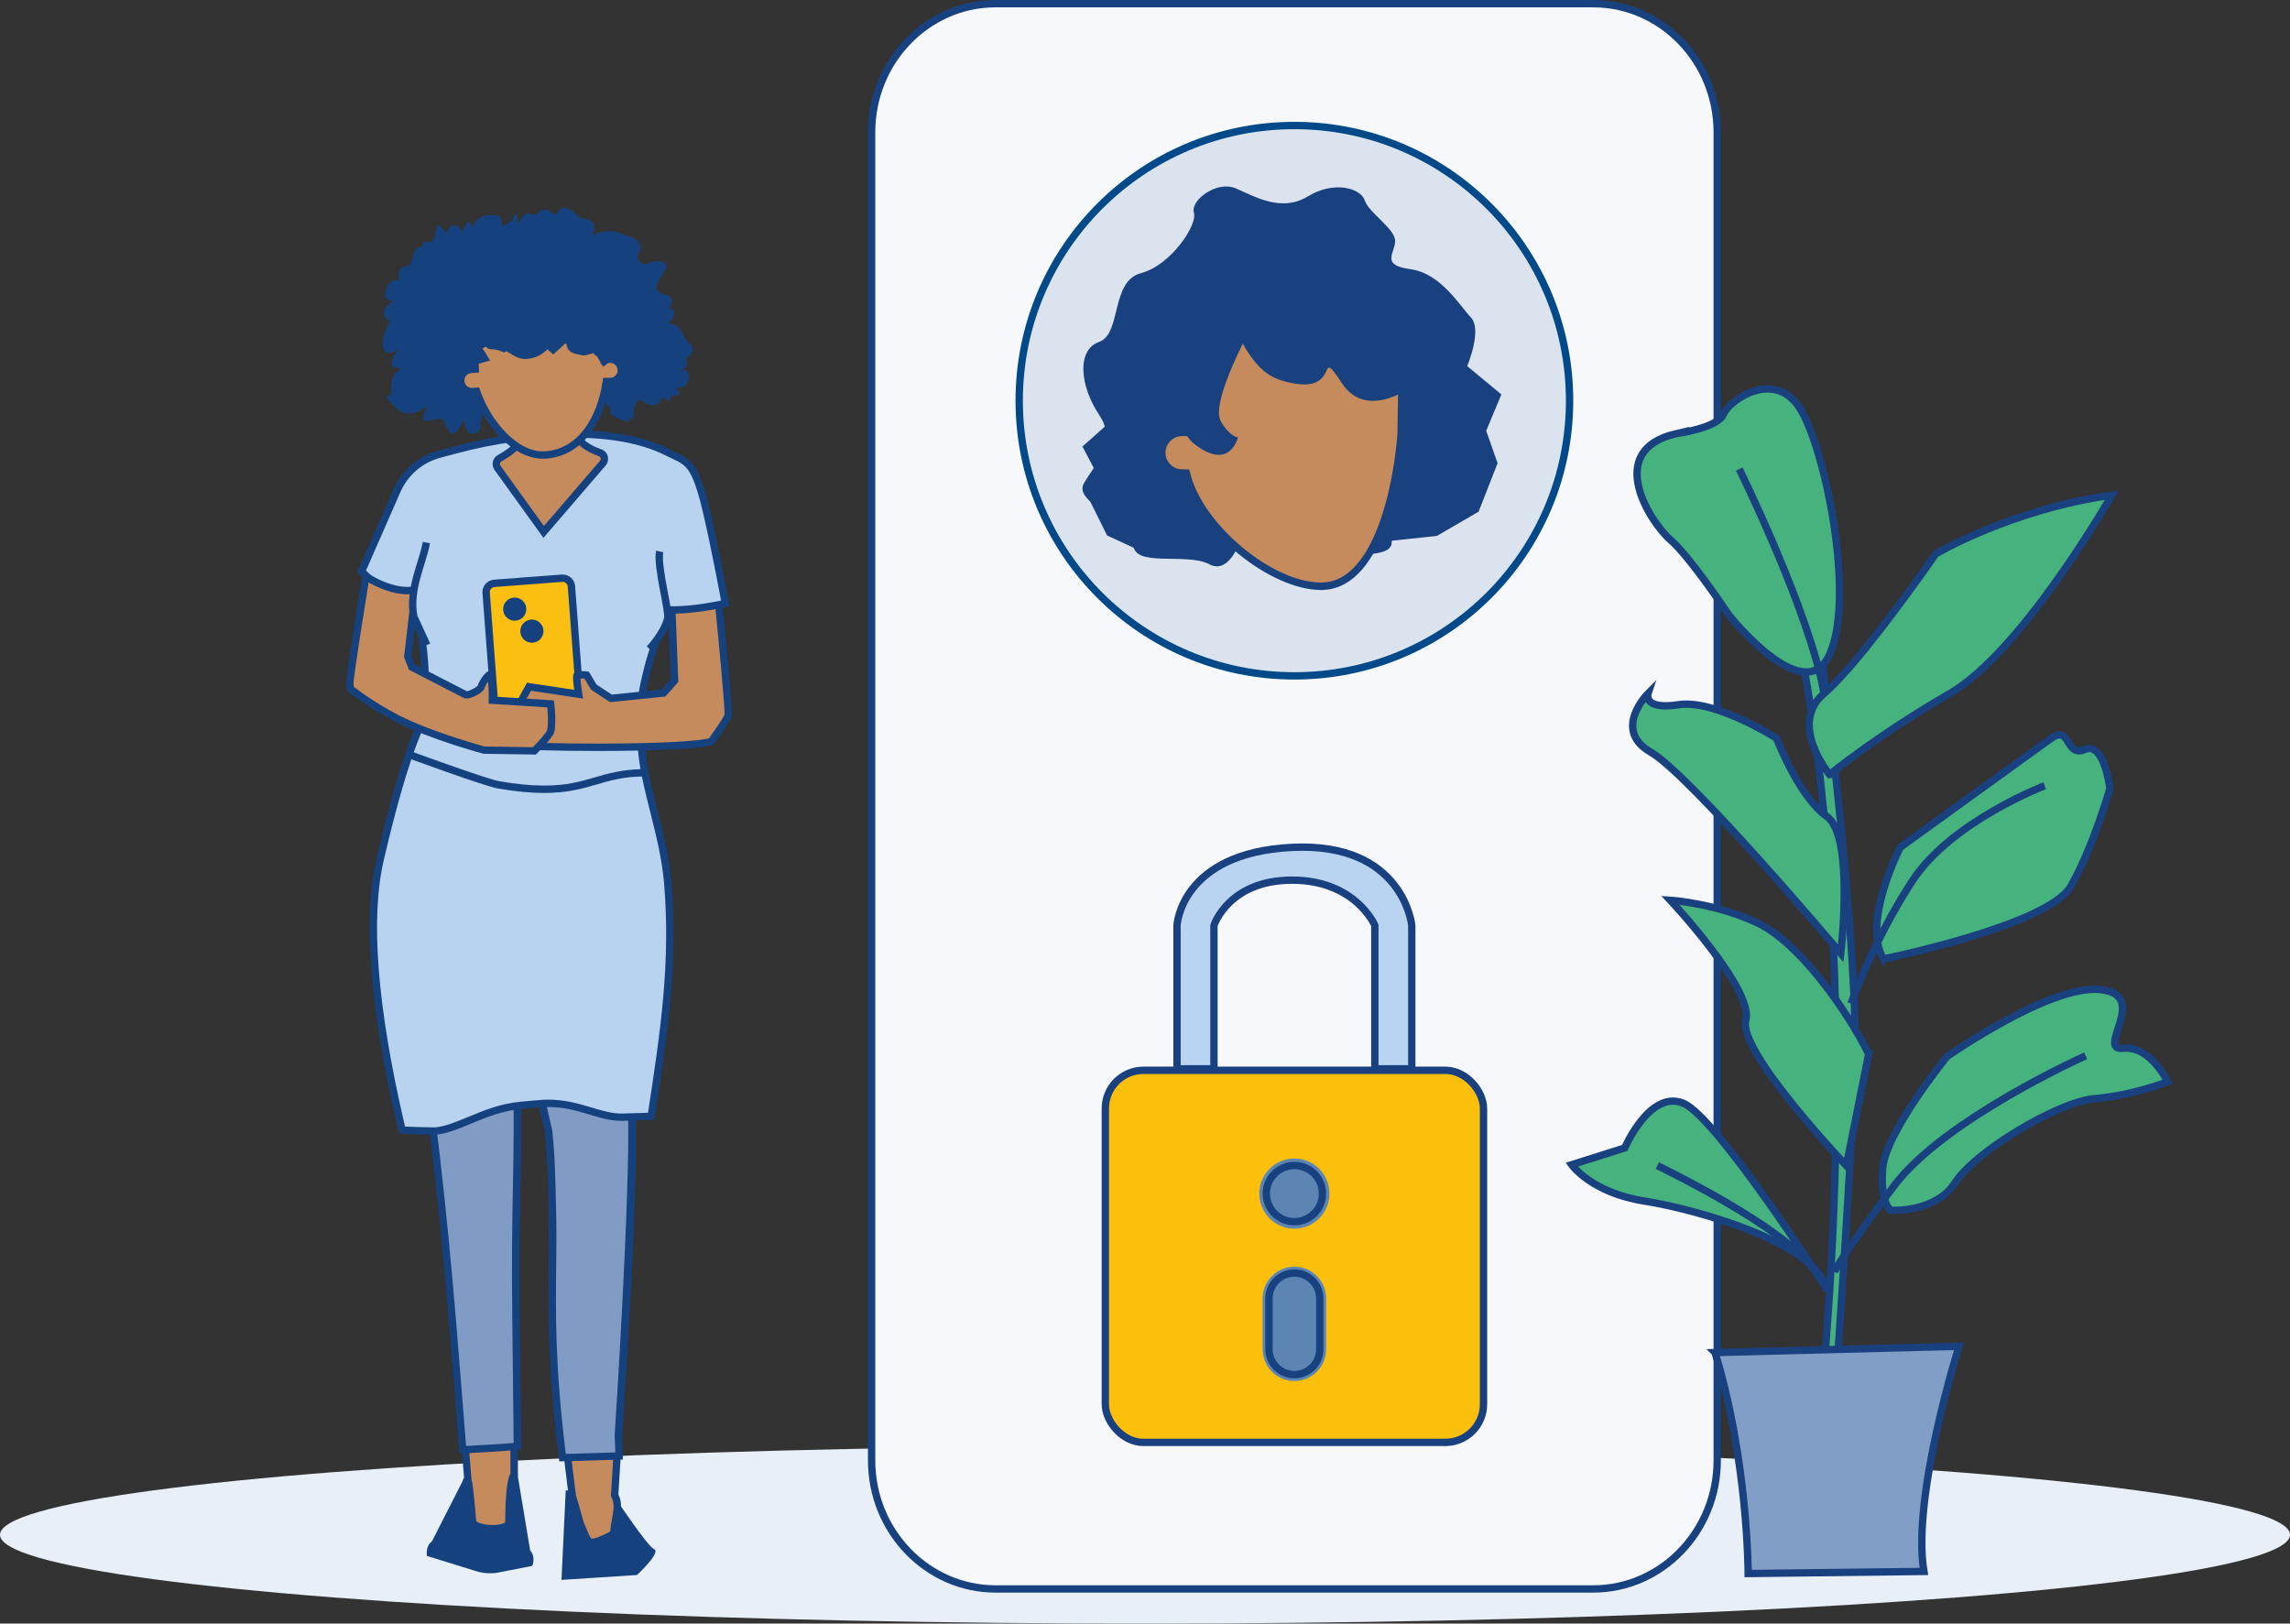 <?xml version="1.0" encoding="UTF-8"?>
<svg id="Ebene_2" data-name="Ebene 2" xmlns="http://www.w3.org/2000/svg" width="165.1mm" height="117.06mm" viewBox="0 0 468 331.82">
  <rect x="0" y="0" width="468" height="331.82" fill="#333333" stroke="none"/>
  <defs>
    <style>
      .cls-1 {
        fill: #dae3ee;
        stroke: #014988;
      }

      .cls-1, .cls-2, .cls-3, .cls-4, .cls-5, .cls-6, .cls-7, .cls-8 {
        stroke-width: 1.5px;
      }

      .cls-1, .cls-2, .cls-4, .cls-5, .cls-8 {
        stroke-miterlimit: 10;
      }

      .cls-9, .cls-5 {
        fill: #b7d3ef;
      }

      .cls-2, .cls-3, .cls-4, .cls-6, .cls-8 {
        stroke: #19407f;
      }

      .cls-2, .cls-7 {
        fill: none;
      }

      .cls-3 {
        fill: #b9d4f0;
      }

      .cls-10 {
        fill: #19407f;
      }

      .cls-4 {
        fill: #809ec6;
      }

      .cls-11 {
        fill: #819cc4;
      }

      .cls-12 {
        fill: #18417d;
      }

      .cls-5 {
        stroke: #15427f;
      }

      .cls-6 {
        fill: #fcc00c;
      }

      .cls-13 {
        fill: #5d85b4;
      }

      .cls-14 {
        fill: #c68b5d;
      }

      .cls-7 {
        stroke: #18417f;
      }

      .cls-15 {
        fill: #fbbf12;
      }

      .cls-15, .cls-16 {
        fill-rule: evenodd;
      }

      .cls-8 {
        fill: #46b27e;
      }

      .cls-17, .cls-16 {
        fill: #15427f;
      }

      .cls-18 {
        fill: #18417f;
      }

      .cls-19 {
        fill: #c58b5c;
      }

      .cls-20 {
        fill: #f7f8fc;
      }

      .cls-21 {
        fill: #e9eff7;
      }
    </style>
  </defs>
  <g id="Text-Bild">
    <g id="Ebene_128" data-name="Ebene 128">
      <g>
        <ellipse class="cls-21" cx="234" cy="313.67" rx="234" ry="18.15"/>
        <g id="Frau">
          <path class="cls-16" d="M108.88,319.81c.14-.53.41-1.98-.53-2.93l-2.57-15.45-1.4,1.5-9.59-.9-.38.94-6.12,12.02c-1.1.76-1.11,2.23-1.07,2.78l.02.22s0,0,0,0l9.66,2.99c1.49.53,3.09.68,4.66.46l7.24-1.42h0s.06-.22.06-.22Z"/>
          <path class="cls-16" d="M133.68,316.58c-1.01-.09-7.66-10.02-7.66-10.02l-10.4-2-.87,18.33,15.43-1s4.99-4.59,3.5-5.31Z"/>
          <g>
            <path class="cls-14" d="M100.69,312.41c-2.26,0-4.02-.72-4.07-1.37-.48-5.56-.69-7.68-.98-8.51-2.07-25.99-4.79-56.72-9.24-87.67l-.05-.32c-2.17-15.12-3.27-22.7-4.31-33.13-.34-3.38,2.57-11.45,6.13-15.39,1.19-1.31,2.33-2.01,3.29-2.01.06,0,.12,0,.19,0,8.89.84,13.38,4.37,13.37,10.49-.01,3.78-.07,7.5-.14,11.45-.13,7.77-.26,15.76,0,24.42v.19c1.16,9.6.94,20.81.62,37.77-.26,13.48-.57,30.21-.4,53.01-.51.64-1.01,2.65-1.09,9.93,0,.54-1.28,1.13-3.32,1.13h0Z"/>
            <path class="cls-17" d="M91.45,164.78s.08,0,.12,0c8.55.81,12.7,3.99,12.69,9.75-.01,3.81-.07,7.53-.14,11.47-.13,7.74-.26,15.74,0,24.42v.03s0,.03,0,.03v.07s0,.05,0,.05v.04s0,.04,0,.04c1.14,9.55.92,20.74.6,37.67v.06c-.26,13.41-.57,30.07-.4,52.74-.62,1.07-1.01,3.57-1.08,10-.25.19-1.11.52-2.58.52-1.78,0-3.05-.48-3.33-.78-.19-2.23-.36-4.06-.51-5.44-.15-1.41-.26-2.39-.46-3.05-2.07-25.99-4.79-56.7-9.24-87.63l-.04-.31c-2.17-15.11-3.26-22.69-4.31-33.1-.32-3.17,2.56-11.07,5.94-14.81,1.03-1.14,2-1.76,2.73-1.76M91.45,163.28c-4.98,0-10.65,13.35-10.17,18.22,1.05,10.44,2.16,18.13,4.32,33.16l.05.31c4.43,30.8,7.16,61.6,9.25,87.77.21.01.66,4.82.97,8.36.11,1.34,2.53,2.06,4.82,2.06,2.09,0,4.06-.6,4.07-1.87.04-3.68.24-9.26,1.09-9.56-.18-22.99.14-39.81.4-53.36.32-16.99.54-28.22-.61-37.88,0-.04,0-.08,0-.12-.26-8.63-.13-16.62,0-24.35.06-3.96.12-7.7.14-11.49.02-6.58-4.71-10.36-14.04-11.24-.08,0-.17-.01-.26-.01h0Z"/>
          </g>
          <g>
            <path class="cls-14" d="M121.02,315.23c-.77,0-1.09-.64-1.91-2.61-.17-.42-.36-.87-.57-1.35-.24-.89-1.23-4.53-1.55-5.39l-.19-1.44c-3.24-25.18-3.62-43.05-3.9-56.1-.15-7.03-.27-12.59-.79-17.11l-.02-.15-8.89-39.13,21.06-17.36c1.22,11.44,4.48,42.61,4.81,51.82.6,16.84-1.55,49.4-2.71,66.88-.36,5.42-.75,12.1-.75,12.1v.18s.19.45.19.45c.58,1.31.29,3,0,4.63-.16.88-.32,1.8-.34,2.66-.26.24-.99.75-2.78,1.45l-.46.18c-.49.18-.9.28-1.21.28h0Z"/>
            <path class="cls-17" d="M123.67,176.07c1.17,11,4.34,41.47,4.66,50.39.6,16.79-1.55,49.31-2.71,66.82-.35,5.35-.74,12.02-.75,12.09l-.02.37.15.33.12.28c.49,1.1.22,2.6-.06,4.19-.14.79-.29,1.61-.34,2.41-.33.23-1,.62-2.3,1.13l-.46.17c-.51.19-.8.23-.95.23-.3,0-.61-.69-1.21-2.15-.17-.41-.35-.85-.55-1.31-.46-1.69-1.2-4.37-1.52-5.31l-.18-1.36c-3.23-25.14-3.61-42.98-3.89-56.03-.15-7.05-.27-12.62-.8-17.17v-.07s-.02-.08-.02-.08l-.02-.08-8.79-38.68,19.63-16.18M124.87,173.14l-22.49,18.54,8.99,39.58v.07c.53,4.48.65,10.02.8,17.03.28,13.07.66,30.96,3.9,56.18l.2,1.53c.24.54,1.57,5.45,1.57,5.45,1.21,2.75,1.56,4.46,3.19,4.46.4,0,.88-.11,1.48-.33l.47-.18c2.41-.95,3.08-1.61,3.25-1.86-.04-2.44,1.34-5.51.28-7.88l-.13-.28s.39-6.67.75-12.08c1.16-17.51,3.32-50.09,2.71-66.97-.35-9.76-4.02-44.43-4.96-53.26h0Z"/>
          </g>
          <g>
            <path class="cls-11" d="M93.98,288.62c-1.79-22.73-3.63-46.22-7.59-73.75l-.05-.32c-2.17-15.12-3.27-22.7-4.31-33.13-.34-3.38,2.57-11.45,6.13-15.39,1.19-1.31,2.33-2.01,3.29-2.01.06,0,.12,0,.19,0,8.89.84,13.38,4.37,13.37,10.49-.01,3.78-.07,7.5-.14,11.45-.13,7.77-.26,15.76,0,24.42v.19c1.16,9.6.94,20.81.62,37.77-.17,9.19-.08,17.41.06,28.77.06,5.3.14,11.3.19,18.45-2.03.23-8.93.61-11.16.71l-.61-7.67Z"/>
            <path class="cls-17" d="M91.45,164.78s.08,0,.12,0c8.55.81,12.7,3.99,12.69,9.75-.01,3.81-.07,7.53-.14,11.47-.13,7.74-.26,15.74,0,24.42v.03s0,.03,0,.03v.07s0,.05,0,.05v.04s0,.04,0,.04c1.14,9.55.92,20.74.6,37.67-.17,9.2-.08,17.42.06,28.79.06,5.14.13,10.92.19,17.76-2.28.21-7.26.49-9.72.61-.18-2.32-.37-4.63-.55-6.94-1.79-22.74-3.63-46.25-7.59-73.8l-.05-.31c-2.17-15.11-3.26-22.69-4.31-33.1-.32-3.17,2.56-11.07,5.94-14.81,1.03-1.14,2-1.76,2.73-1.76M91.45,163.28c-4.98,0-10.65,13.35-10.17,18.22,1.05,10.44,2.16,18.13,4.32,33.16l.05.31c4.43,30.8,6.16,55.91,8.25,82.09,0,0,0,0,.01,0,.44,0,11.76-.57,12.6-.86-.18-22.99-.52-34.28-.26-47.83.32-16.99.54-28.22-.61-37.88,0-.04,0-.08,0-.12-.26-8.63-.13-16.62,0-24.35.06-3.96.12-7.7.14-11.49.02-6.58-4.71-10.36-14.04-11.24-.09,0-.17-.01-.26-.01h0Z"/>
          </g>
          <g>
            <path class="cls-11" d="M114.96,297.9c-2.31-18.23-2.17-29.43-2.06-39.33.04-3.51.08-6.82,0-10.22-.15-7.03-.27-12.59-.79-17.11l-.02-.15-8.89-39.13,21.06-17.36c1.22,11.44,4.48,42.61,4.81,51.82.6,16.65-2.68,66.4-2.71,66.9l.16,4.24-11.56.34Z"/>
            <path class="cls-17" d="M123.67,176.07c1.17,11,4.34,41.47,4.66,50.39.59,16.61-2.68,66.32-2.71,66.82v.08s0,.08,0,.08l.13,3.4-10.12.3c-2.21-17.78-2.08-28.8-1.96-38.55.04-3.52.08-6.84,0-10.26-.15-7.05-.27-12.62-.8-17.17v-.07s-.02-.08-.02-.08l-.02-.08-8.79-38.68,19.63-16.18M124.87,173.14l-22.49,18.54,8.99,39.58v.07c.53,4.48.65,10.02.8,17.03.28,13.07-1.1,25.09,2.14,50.31l13-.38-.19-4.91s3.32-50.09,2.71-66.97c-.35-9.76-4.02-44.43-4.96-53.26h0Z"/>
          </g>
          <g>
            <path class="cls-9" d="M88.83,231.16c-2.65-.04-5.55-.13-6.67-.2-.07-.36-.19-.87-.36-1.59-5.49-23.78-6.88-41.85-4.11-53.73,2.65-11.38,5.17-20,7.49-25.62l45.9,2.18c.16,4.1,1.31,8.66,2.52,13.48,1.18,4.7,2.4,9.56,2.83,14.42,1.46,16.59-.74,30.99-3.29,47.67l-.06.38-5.39.16c-.24.01-.46.02-.68.02-2.13,0-4.17-.61-6.34-1.26-2.47-.74-5.27-1.58-8.59-1.58-.59,0-1.18.03-1.77.08l-3.65.32c-4.18.36-7.68,1.82-10.76,3.1-2.61,1.08-4.86,2.02-7.09,2.18Z"/>
            <path class="cls-17" d="M85.67,150.8l44.69,2.13c.26,3.99,1.35,8.35,2.51,12.94,1.17,4.67,2.39,9.5,2.81,14.3,1.44,16.43-.72,30.73-3.25,47.25l-4.81.14c-.2.01-.41.02-.61.02-2.02,0-4.01-.6-6.12-1.23-2.52-.76-5.38-1.61-8.8-1.61-.61,0-1.22.03-1.83.08-1.22.11-2.44.21-3.65.32-4.3.37-7.85,1.85-10.98,3.15-2.53,1.05-4.72,1.96-6.82,2.12-2.25-.04-4.71-.1-6.04-.17-.07-.3-.15-.64-.24-1.04-5.47-23.66-6.85-41.63-4.11-53.39,2.57-11.02,5-19.42,7.26-25.01M84.69,149.25c-2.72,6.41-5.37,16.08-7.73,26.22-4.93,21.16,4.84,56.16,4.55,56.16,0,0,0,0,0,0,.29.16,7.34.28,7.34.28,5.14-.35,10.37-4.63,17.89-5.28,1.21-.1,2.43-.21,3.65-.32.59-.05,1.15-.07,1.7-.07,6.05,0,10.16,2.84,14.93,2.84.23,0,.46,0,.7-.02l6.01-.17c2.66-17.4,4.94-31.84,3.45-48.85-.9-10.22-5.27-20.47-5.36-28.55l-47.12-2.24h0Z"/>
          </g>
          <g>
            <path class="cls-9" d="M111.23,161.31c-2.75,0-5.81-.3-9.36-.91-2.05-.35-12.47-4.06-18.27-6.19.6-1.74,1.2-3.31,1.78-4.67,1.62-3.81,1.6-4.65,1.54-7.13-.02-.66-.03-1.45-.02-2.46.04-3.69-.29-6.44-.58-8.87-.06-.52-.12-1.02-.18-1.51-.12-1.06-.9-4.44-2.27-5.3-2.35-1.49-7.85-5.11-9.94-7.53l7.2-16.4c1.61-3.72,4.79-6.46,8.7-7.5l3.63-.97c7.53-2.02,16.1-3.18,23.5-3.18,7.78,0,14.18,1.19,19.04,3.53l2.59,1.25c2.95,1.42,3.65,3.61,4.73,6.93,1.22,3.77,3.74,16.42,4.93,22.93-2.13.76-6.03,1.93-8.95,2.8-1.05.31-1.95.58-2.58.78-2.15.66-4.76,10.49-5.35,14.36-.43,2.82-.4,4.2-.34,7.22.02.85.04,1.83.05,3.01.02,1.86.26,3.92.74,6.45h-.1c-4.23,0-7.13.84-9.93,1.65-2.9.84-5.9,1.71-10.55,1.71Z"/>
            <path class="cls-17" d="M116.95,87.94v1.5h0c7.66,0,13.96,1.16,18.71,3.46l2.59,1.25c2.54,1.23,3.2,2.97,4.34,6.48,1.09,3.37,3.39,14.62,4.79,22.2-2.23.76-5.82,1.84-8.34,2.59-1.04.31-1.93.58-2.56.77-3.01.93-5.61,13.24-5.87,14.96-.44,2.88-.41,4.28-.35,7.35.02.84.04,1.82.05,3,.02,1.68.21,3.52.59,5.7-3.91.1-6.67.9-9.34,1.67-2.98.87-5.8,1.68-10.34,1.68-2.7,0-5.72-.29-9.23-.9-1.8-.31-10.94-3.53-17.44-5.9.51-1.45,1.02-2.77,1.52-3.93,1.61-3.79,1.66-4.74,1.6-7.44-.02-.67-.03-1.44-.02-2.43.04-3.74-.31-6.63-.59-8.96-.06-.52-.12-1.02-.18-1.5,0-.05-.65-4.61-2.62-5.86-4.5-2.86-7.87-5.37-9.46-7.04l7-15.96c1.52-3.51,4.51-6.09,8.2-7.08l3.63-.97c7.47-2,15.96-3.15,23.31-3.15v-1.5M116.94,87.94c-8.32,0-16.92,1.38-23.7,3.2l-3.63.97c-4.11,1.1-7.5,4.02-9.19,7.93l-7.38,16.82c1.88,2.46,7.57,6.24,10.41,8.04,1,.63,1.8,3.58,1.93,4.75.29,2.69.8,5.83.75,10.28-.05,4.69.53,4.63-1.46,9.31-.69,1.61-1.37,3.44-2.04,5.42,0,0,16.33,6,19.09,6.48,3.84.66,6.91.92,9.49.92,9.28,0,12.03-3.37,20.48-3.37.33,0,.67,0,1.02.02-.52-2.54-.88-4.97-.91-7.22-.06-5.4-.26-6.58.28-10.11.79-5.16,3.47-13.33,4.83-13.75,2.52-.78,9.56-2.81,12.16-3.81-1.22-6.74-3.81-19.77-5.07-23.65-1.1-3.38-1.91-5.83-5.12-7.37l-2.59-1.25c-5.39-2.6-12.27-3.6-19.36-3.6h0Z"/>
          </g>
          <g>
            <g>
              <path class="cls-15" d="M103.37,152.42c-.93,0-1.72-.73-1.79-1.66l-2.24-29.62c-.04-.48.12-.94.43-1.3.31-.36.75-.58,1.23-.62l13.85-1.05s.09,0,.14,0c.93,0,1.72.73,1.79,1.66l2.24,29.62c.04.48-.12.94-.43,1.31-.31.36-.75.58-1.23.62l-13.85,1.05s-.09,0-.14,0Z"/>
              <path class="cls-17" d="M114.99,118.92c.54,0,1,.42,1.04.97l2.24,29.62c.04.57-.39,1.08-.96,1.12l-13.85,1.05s-.05,0-.08,0c-.54,0-1-.42-1.04-.97l-2.24-29.62c-.02-.28.07-.55.25-.76.18-.21.44-.34.71-.36l13.85-1.05s.05,0,.08,0M114.99,117.42c-.06,0-.13,0-.19,0l-13.85,1.05c-1.4.11-2.45,1.33-2.35,2.73l2.24,29.62c.1,1.34,1.22,2.35,2.54,2.35.06,0,.13,0,.19,0l13.85-1.05c1.4-.11,2.45-1.33,2.35-2.73l-2.24-29.62c-.1-1.34-1.22-2.35-2.54-2.35h0Z"/>
            </g>
            <circle class="cls-17" cx="105.19" cy="124.49" r="2.37"/>
            <circle class="cls-17" cx="108.7" cy="128.99" r="2.37"/>
          </g>
          <g>
            <path class="cls-14" d="M122.11,152.71c-7.76,0-15.41-.2-19.85-.51.46-1.74,3.18-7.14,5.83-11.86l10.15,1.52-.16-1.01c-.17-1.11-.27-2.29-.22-2.72.25-.15.65-.23,1.17-.23.33,0,.63.03.85.06l1.47,2.45,3.49,2.3,10.76-1.1,2.23-2.55-.55-14.43c.13,0,.25,0,.38,0,3.43,0,7.5-.72,9.22-1.06.72,7.23,1.92,19.86,1.93,22.29v.02s-.03.25-.03.25c-.08.48-1.08,2.05-2.97,4.71-.2.29-.35.49-.45.63-1.49.61-9.11,1.21-23.25,1.21h0Z"/>
            <path class="cls-17" d="M146.22,124.49c.78,7.83,1.77,18.47,1.85,21.14h0s-.02.45-.02.45c-.21.54-1.17,2-2.84,4.36-.12.17-.22.31-.31.44-1.76.54-9.37,1.09-22.78,1.09-7.19,0-14.28-.17-18.8-.44.83-2.17,3.03-6.49,5.19-10.36l8.63,1.3,2.02.3-.31-2.02c-.11-.73-.2-1.53-.22-2.06.11-.02.25-.03.42-.03.14,0,.27,0,.39.02l1.19,1.99.18.29.29.19,3.13,2.06.45.29.53-.05,10.2-1.04.59-.06.39-.44,1.84-2.1.39-.45-.02-.6-.51-13.35c2.93-.04,6.23-.56,8.15-.91M102.96,152.7h0M147.55,122.7s-5.53,1.21-9.88,1.21c-.4,0-.79-.01-1.16-.03l.57,14.94-1.84,2.1-10.2,1.04-3.13-2.06-1.55-2.6s-.61-.14-1.32-.14c-.63,0-1.35.11-1.79.52-.36.33.1,3.3.1,3.3l-9.65-1.45s-6.74,11.9-6.21,13.38c4.42.35,12.52.57,20.61.57,11.06,0,22.1-.4,23.78-1.38,0-.09,3.54-4.79,3.65-5.79,0-.03,0-.06,0-.1,0-.01.02-.02.03-.03.11-2.3-2.02-23.46-2.02-23.46h0Z"/>
          </g>
          <g>
            <path class="cls-14" d="M98.92,153.31c-1.04-.28-11.03-3.04-17.71-6.44-2.77-1.44-5.46-3.09-8-4.9-.17-.17-.44-.35-.83-.62-.14-.1-.27-.18-.35-.24l-.09-.1-.19-.07s-.24-.39-.25-1.28v-.2s0-.02,0-.02c.16-2.09,2.1-14.36,3.27-21.6,1.65,1.02,5.11,2.87,8.51,2.87.58,0,1.13-.05,1.66-.16l-1.59,13.63.84,2.15.25.13s3.15,1.65,10.56,5.44c.14.07.29.11.46.11.64,0,2.62-.96,2.84-1.57.44-1.21,1.46-2.59,1.94-2.63.24.54.42,2.56.39,4.58v.71s11.9.76,11.9.76c.14,1.18.4,3.86.02,5.58-.13.6-1.79,2.51-3.34,4.02l-10.29-.15Z"/>
            <path class="cls-17" d="M75.33,119.04c1.91,1.07,4.94,2.42,7.94,2.42.27,0,.54-.01.8-.03l-.68,5.83-.78,6.65-.04.37.14.35.67,1.72.2.52.5.26s3.24,1.69,10.56,5.44c.24.13.52.19.81.19.84,0,3.19-1.08,3.55-2.07.17-.48.46-1,.75-1.42.09.85.14,2.01.12,3.11l-.02,1.43,1.42.09,10.57.67c.14,1.39.25,3.41-.03,4.67-.17.48-1.48,2.03-2.92,3.47l-9.88-.15c-1.41-.39-11.02-3.08-17.46-6.35-2.73-1.42-5.39-3.05-7.9-4.84-.23-.22-.53-.42-.87-.64-.1-.06-.19-.12-.25-.17l-.16-.18-.06-.02c-.03-.13-.06-.33-.07-.64v-.05s.03-.46.03-.46h0c.26-2.51,1.82-12.5,3.05-20.15M74.21,116.57s-3.37,20.79-3.47,22.97c0,.01.02.02.02.03,0,.03,0,.06,0,.09.01.96.21,1.78.74,1.97.08.1,1.19.78,1.19.87,2.6,1.87,5.34,3.55,8.18,5.03,7.18,3.65,17.94,6.52,17.94,6.52l10.7.16s3.49-3.38,3.77-4.62c.53-2.41-.09-6.45-.09-6.45l-11.81-.75s.06-4.83-.71-5.24c-.13-.07-.27-.1-.41-.1-1.12,0-2.32,2.16-2.67,3.13-.05.14-1.59,1.07-2.14,1.07-.05,0-.09,0-.12-.02-7.4-3.79-10.55-5.44-10.55-5.44l-.67-1.72.78-6.65.92-7.91c-.81.31-1.67.44-2.54.44-4.42,0-9.06-3.39-9.06-3.39h0Z"/>
          </g>
          <path class="cls-5" d="M87.14,110.89c-.77,4.24-3.63,9.62-2.58,15.06.05.26,2.14,4.65,2.66,5.86"/>
          <path class="cls-5" d="M134.82,112.7c-.62,3.04,2,12.21,1.64,13.68-.75,3.08-3.74,6.23-3.74,6.23"/>
          <g id="Kopf">
            <g>
              <path class="cls-14" d="M101.68,95.62c-.23-.32-.31-.7-.22-1.08.08-.38.32-.7.67-.89,1.09-.61,1.96-1.19,2.58-1.72.77-.63,1.19-1.65,1.11-2.72l-.6-7.97,12.45-.94.58,8.4c.05.87.48,1.68,1.18,2.21.9.66,1.98,1.2,3.21,1.62.42.14.73.47.85.91.12.44.02.89-.28,1.24l-12.08,14.05-9.44-13.09Z"/>
              <path class="cls-17" d="M116.96,81.1l.53,7.62c.06,1.1.6,2.12,1.5,2.79.95.69,2.09,1.27,3.39,1.72.25.09.34.28.37.39.03.12.06.34-.13.55l-11.46,13.33-8.88-12.32c-.14-.19-.12-.38-.1-.48.02-.1.09-.28.3-.4,1.13-.64,2.04-1.24,2.68-1.79.97-.8,1.5-2.06,1.4-3.37l-.54-7.22,10.95-.83M118.35,79.49l-13.95,1.05.66,8.72c.06.8-.25,1.6-.85,2.09-.69.59-1.62,1.17-2.46,1.64-1.1.62-1.42,2.04-.68,3.06l9.99,13.87,12.7-14.77c.96-1.12.51-2.86-.89-3.34-.98-.33-2.05-.82-3-1.51-.52-.39-.85-1-.88-1.66l-.64-9.15h0Z"/>
            </g>
            <path class="cls-17" d="M97.84,81.72c1.57,2.84.38,3.27.2,6.21-2.19,1.88-2.85-.19-3.35-2.2-1.66,4.19-2.9,3.44-4.22-.27-3.96.68-4.84,1.42-3.1-2.37-1.96,1.33-4.61,2.46-6.89-.17-2.79-2.72-.4-1.26-.52-3-.22-1.87.34-3.62,2.02-4.63-3.29-.08-1.73-2.22-.56-3.86-4.77,2.67-3.27-3.44-1.66-5.65-2.39-1.61-1.26-3.09.87-4.4-2,.5-2.17-1.21-1.56-2.66.34-.98,1.11-1.39,2.08-1.48.31-.03.45-.1.35-.43-.3-1.46.25-2.22,1.85-2.4,1.33-.5.7-3.88,2.7-3.97.77.06-.08-1.63,1.77-.89,1.96-.17.45-6.02,3.38-1.89.77-1.98,2.36-2.16,3.34-.2,1.08-2.96,1.13-2.15,2.36-.97-.19-.89-.08-.42-.08-.51.01-.42.92-1.78,2.86-2.03.65-.08,1.41-.04,2.29.2.6.16.52,2.36,1.03,1.97.45-.35.91-.69,1.46-.88.53-.18.71-1.93,1-1.43.33.55.35,1.18.44,1.8.76-1.1,1.45-2.61,3.05-1.75.34.14.53.12.8-.14,2.14-2.3,3.06.56,3.96-.01,1.73-2.97,3.61.04,5.33,1.06,2.32-.27,3.05,1.62,1.83,3.41,2.63-1.34,5.26-1.11,6.89-.15,2.41.68,4.09,1.79,2.52,4.27.38,1.59,1.08,2.02,2.59,1.4,2.28-.96,4.74.2,2.29,2.45.83-.12-1.3,1.62-.93,2.86,1.04,1.95,4.43.66,2.51,4.12,2.06-.12.86,2.59-.48,2.83,1.81.11,3.03,1.27,3.57,2.91.57,1.11,2.56,2.03,1.36,3.5-2.22,1.62.61,1.97-1.82,3.16.44.34,1.17.37,1.17,1.11,0,.65-.77-1.83-1.14-1.38,2.61.76,1.36,4.36-1.21,4.04,1.86,2.74-1.09.45-1.26,2.29.04,1.03-1.52-.91-1.8-.05-.66,1.1-1.37,1.73-2.64,1.02-.19.92-2.64-3.75-3.04,2.7-.02.27-.94.29-.91.41.44,1.41-2.17-.29-3.28-.71-.52-.2-.51-1.13-.51-1.13.03-.09-.02-.6-1.23-1.77"/>
            <g>
              <path class="cls-14" d="M110.98,93c-5.78,0-11.1-6.29-13.37-12.5l-.19-.53-.7.05c-.15.01-.21.01-.27.01-1.2,0-2.18-.9-2.27-2.1-.04-.6.15-1.19.55-1.65.4-.46.95-.74,1.55-.78l.87-.06-.09-1.45c.31-.26.68-.4,1.02-.49l.94-.27-.5-.84c-.2-.34-.53-.79-.96-1.33l-.16-.2.24-.09c.42-.15.81-.3,1.03-.43l.41-.23-.03-.47c-.02-.29-.14-.77-.31-1.42l-.05-.18c.12.25.28.58.4.83.73,1.55.84,1.79,1.39,1.79,0,0,.18,0,.24,0,.89,0,1.93.42,1.94.43l.35.14.33-.2s.03,0,.04,0c.37,0,.86.31,1.29.58.77.48,1.64,1.03,2.65,1.03.07,0,.13,0,.2,0,2.07-.16,3.08-1.06,3.74-1.66.23-.2.48-.43.59-.43.04,0,.24.02.73.46l.51.44,2.44-2.26.98.83c.01,1.27.69,1.48,2,1.75l.63.13h.14c.31,0,.76-.12,1.47-.33.26-.08.64-.19.92-.25.12.29.36.75.89.96l.96,1.6.43-.35.39-.07c.07-.01.14-.02.22-.02.07,0,.12,0,.18,0,1.18,0,2.17.93,2.26,2.11.09,1.25-.85,2.34-2.11,2.44,0,0-.25,0-.31,0h-.64l-.12.63c-1.03,6.58-4.8,13.82-12.25,14.38-.2.01-.39.02-.58.02Z"/>
              <path class="cls-17" d="M115.54,70.17l.24.2c.19,1.62,1.44,1.88,2.57,2.11.16.03.34.07.54.11.12.03.25.04.38.04.41,0,.88-.13,1.68-.36.1-.03.21-.06.33-.1.17.24.41.49.73.67l.4.67.35.59.02.36.18-.03.33.55.95-.77.2-.03s.1,0,.16-.01c.04,0,.08,0,.11,0,.79,0,1.45.62,1.51,1.42.03.41-.1.8-.36,1.1-.27.31-.64.5-1.02.53h-.06c-.07,0-.14-.01-.25-.01h-.01l-1.26.02-.2,1.25c-.99,6.3-4.55,13.22-11.57,13.75-.18.01-.35.02-.53.02-5.38,0-10.54-6.19-12.66-12.01l-.39-1.06-1.13.08-.22.02s-.08,0-.12,0c-.81,0-1.46-.61-1.52-1.41-.03-.4.1-.8.37-1.11.27-.31.64-.49,1.05-.52h.07s.05,0,.05,0l1.47-.11-.09-1.48-.02-.27c.14-.07.29-.12.45-.16l1.88-.53-1-1.68c-.14-.23-.32-.5-.55-.81.17-.07.31-.14.43-.21l.26-.15c.31.39.64.55,1.17.55h.11s.08,0,.12,0c.61,0,1.4.27,1.65.37l.7.29.44-.26c.21.1.53.3.76.44.81.51,1.82,1.14,3.05,1.14.09,0,.17,0,.26,0,2.33-.18,3.49-1.22,4.19-1.85.04-.04.09-.08.14-.12.05.04.11.09.19.16l1.02.89.99-.92,1.46-1.35M97.63,66.96l.38,1.44c.12.47.28,1.04.29,1.29-.18.1-.6.26-.92.38l-1.13.42s0,.07-.01.11l.74.92c.49.61.76,1,.9,1.25-.44.13-1.1.35-1.58.93l.06,1.04s-.08,0-.13.01c-1.67.12-2.92,1.57-2.8,3.23.12,1.59,1.44,2.8,3.02,2.8.08,0,.16,0,.23,0,.07,0,.15-.01.22-.02,2.4,6.59,8.02,12.99,14.07,12.99.21,0,.43,0,.64-.02,7.31-.55,11.7-7.17,12.94-15.01,0,0,.01,0,.02,0,.09,0,.19.01.28.01.03,0,.05,0,.08,0,1.68-.13,2.93-1.57,2.8-3.24-.12-1.58-1.44-2.81-3-2.81-.08,0-.15,0-.23,0-.11,0-.21.02-.3.03l-.02-.35-.47.38-.67-1.12c-.74-.1-.67-.94-.95-1.05,0-.05-.05-.07-.15-.07-.51,0-2.22.64-2.67.64-.02,0-.04,0-.06,0-1.81-.39-2.04-.29-1.95-1.47l-1.77-1.49-2.43,2.25c-.53-.46-.91-.64-1.23-.64-1.03,0-1.45,1.87-4.39,2.09-.05,0-.1,0-.15,0-1.47,0-2.82-1.63-3.89-1.63-.17,0-.33.04-.48.13,0,0-1.17-.48-2.22-.48-.08,0-.16,0-.24,0h0c-.14,0-1.25-2.63-1.38-2.66l-1.46-.28h0Z"/>
            </g>
          </g>
        </g>
        <g>
          <g>
            <path class="cls-20" d="M203.46,324.74c-13.96,0-25.33-11.79-25.33-26.27V27.02c0-14.49,11.36-26.27,25.33-26.27h122.15c13.96,0,25.33,11.78,25.33,26.27v271.45c0,14.49-11.36,26.27-25.33,26.27h-122.15Z"/>
            <path class="cls-18" d="M325.61,1.5c13.55,0,24.58,11.45,24.58,25.52v271.45c0,14.07-11.02,25.52-24.58,25.52h-122.15c-13.55,0-24.58-11.45-24.58-25.52V27.02c0-14.07,11.02-25.52,24.58-25.52h122.15M325.61,0h-122.15c-14.38,0-26.08,12.12-26.08,27.02v271.45c0,14.9,11.7,27.02,26.08,27.02h122.15c14.38,0,26.08-12.12,26.08-27.02V27.02c0-14.9-11.7-27.02-26.08-27.02h0Z"/>
          </g>
          <g>
            <g>
              <circle class="cls-1" cx="264.53" cy="81.89" r="56.24"/>
              <g>
                <path class="cls-10" d="M265.86,109.98s2.37,6.86,6.06,4.7c3.68-2.16,12.75-.21,12.49-4.02-.25-3.81,9.74-7.03,7.62-10.08-2.12-3.05-6.14-5.97-3.26-10.63,2.88-4.66,3.13-10.42-.76-11.43-3.9-1.02-2.54-9.4-7.71-10.33-5.17-.93-10.04-6.99-9.53-8.94.51-1.95-4.15-4.83-7.24-3.35-3.09,1.48-7.37,4.32-11.98,2.07-4.62-2.24-8.98-.68-9.49,1.27-.51,1.95-4.79,4.78-4.66,6.69.13,1.91,2.79,3.64-2.24,4.62-5.04.97-7.88,6.27-9.66,8.3-1.78,2.03,1.14,7.58,1.14,7.58l-5.42,4.83,2.92,5.55-1.57,5.21,3.68,7.41,7.24,3.35,12.79.42,19.56-3.22Z"/>
                <g>
                  <path class="cls-10" d="M254.1,108.7s-2.33,9.09-6.98,6.61c-4.65-2.48-15.52.83-15.52-4.13s-12.41-8.26-10.09-12.39c2.33-4.13,6.98-8.26,3.1-14.04-3.88-5.78-4.65-13.22,0-14.87,4.65-1.65,2.33-12.39,8.53-14.04s11.64-9.91,10.86-12.39,4.65-6.61,8.53-4.96,9.31,4.96,14.74,1.65,10.86-1.65,11.64.83c.78,2.48,6.21,5.78,6.21,8.26s-3.1,4.96,3.1,5.78c6.21.83,10.09,7.44,12.41,9.91,2.33,2.48-.78,9.91-.78,9.91l6.98,5.78-3.1,7.44,2.33,6.61-3.88,9.91-8.53,4.96-15.52,1.65-24.05-2.48Z"/>
                  <g id="Pfad_31956" data-name="Pfad 31956">
                    <path class="cls-19" d="M269.8,119.84c-10.14-.16-24.37-11.97-27.2-22.58l-.15-.55h-.93c-2.29-.04-4.12-1.93-4.09-4.21.03-2.25,1.89-4.08,4.14-4.08h1s.16-9.46.16-9.46c.21-12.77,12.28-17.3,22.55-17.3h.52c13.13.23,20.86,6.97,20.67,18.03l-.15,9.4c-.21,3.64-2.19,20.23-9.03,27.37-2.13,2.22-4.57,3.36-7.24,3.38h-.26Z"/>
                    <path class="cls-12" d="M265.29,62.39c.17,0,.34,0,.5,0,6.08.11,20.2,2,19.94,17.27l-.14,8.7v.33c-.15,2.18-1.64,19.91-8.96,27.36-1.98,2.01-4.13,3-6.58,3.01h-.03s-.03,0-.03,0h-.2c-9.87-.16-23.7-11.67-26.47-22.02l-.29-1.1-1.14-.02h-.36c-1.87-.03-3.37-1.57-3.34-3.45.03-1.84,1.55-3.35,3.44-3.35h.2s1.5.02,1.5.02l.03-1.5.15-8.73c.2-12.22,11.87-16.56,21.8-16.56h0M265.29,60.89c-12.27,0-23.1,5.77-23.3,18.04l-.15,8.73h-.19s-.05,0-.07,0c-2.67,0-4.85,2.15-4.89,4.82-.04,2.7,2.12,4.92,4.82,4.96h.36c3.04,11.39,17.71,23,27.94,23.14h.25c15.03-.1,17.19-32.2,17.03-32.2h0l.14-8.7c.21-12.46-8.92-18.57-21.41-18.79-.18,0-.35,0-.53,0h0Z"/>
                  </g>
                  <path class="cls-10" d="M254.47,71.11c3.05,4.83,5.28,6.41,9.9,7.24,9.75,1.75,4.57-8.04,9.9,0,5.33,8.04,15.24,0,15.24,0l-1.52-14.48-23.62-10.46-13.71,10.46,3.81,7.24Z"/>
                  <path class="cls-10" d="M255.42,67.44s-8.1,14.84-5.94,18.62c1.86,3.26,3.51,3.33,3.51,3.33,0,0-1.62,7.02-8.9,1.35-7.29-5.67-2.88-31.93-2.88-31.93l14.21,8.63Z"/>
                </g>
              </g>
            </g>
            <g>
              <path class="cls-3" d="M264.06,173.18c-22.77,1.12-23.52,15.94-23.52,15.94v29.32h7.55v-29.32s2.98-9.24,15.97-9.24,16.91,9.24,16.91,9.24v29.32h7.55v-29.32s-1.69-17.05-24.46-15.94Z"/>
              <g>
                <rect class="cls-6" x="225.89" y="218.74" width="77.29" height="76.05" rx="7.8" ry="7.8"/>
                <g>
                  <g id="Ellipse_1807" data-name="Ellipse 1807">
                    <circle class="cls-13" cx="264.53" cy="243.94" r="7.17"/>
                    <circle class="cls-7" cx="264.53" cy="243.94" r="5.74"/>
                  </g>
                  <g id="Rechteck_30113" data-name="Rechteck 30113">
                    <path class="cls-13" d="M264.53,258.88h0c3.58,0,6.49,2.9,6.49,6.49v10.38c0,3.58-2.9,6.49-6.49,6.49h0c-3.58,0-6.49-2.9-6.49-6.49v-10.38c0-3.58,2.9-6.49,6.49-6.49Z"/>
                    <path class="cls-7" d="M264.53,260.18h0c2.87,0,5.19,2.32,5.19,5.19v10.38c0,2.87-2.32,5.19-5.19,5.19h0c-2.87,0-5.19-2.32-5.19-5.19v-10.38c0-2.87,2.32-5.19,5.19-5.19Z"/>
                  </g>
                </g>
              </g>
            </g>
          </g>
        </g>
        <g>
          <path class="cls-8" d="M373.15,263.16s-22.27-34.83-29.12-37.68-11.99,9.13-11.99,9.13l-10.85,3.43s4,5.71,14.84,7.42,34.83,8.56,37.11,17.7Z"/>
          <path class="cls-8" d="M372.19,133.46s7.99,60.8,6.85,85.93c-1.14,25.12-4,65.66-4,65.66h-2.85s9.13-81.07-4-151.3l4-.29Z"/>
          <path class="cls-8" d="M373.91,158.3s-8.56-10.28-1.14-16.56,22.84-28.55,22.84-28.55c0,0,15.42-9.13,35.97-11.99,0,0-18.27,31.97-33.11,40.54-14.84,8.56-24.55,16.56-24.55,16.56Z"/>
          <path class="cls-8" d="M342.51,88.64s8.56-1.14,9.71-4,10.85-9.71,15.99-.57,10.85,38.25,5.71,49.67c-5.14,11.42-20.55-7.99-20.55-7.99,0,0-7.99-11.99-11.99-15.42-4-3.43-13.7-18.27,1.14-21.7Z"/>
          <path class="cls-8" d="M384.95,195.98s33.69-6.85,38.25-14.84c4.57-7.99,7.99-19.98,7.99-19.98,0,0-1.14-9.71-5.14-7.99-4,1.71-2.85-5.14-6.85-2.28s-30.83,22.27-30.83,22.27c0,0-7.99,15.42-3.43,22.84Z"/>
          <path class="cls-8" d="M376.19,194.84s2.85-23.98-2.85-27.98-10.28-15.99-10.28-15.99c0,0-12.56-7.99-19.98-6.85-7.42,1.14-6.28-2.28-6.28-2.28,0,0-7.42,7.42.57,11.99,7.99,4.57,38.82,41.11,38.82,41.11Z"/>
          <path class="cls-8" d="M386.47,247.36s9.13.57,13.13-5.71c4-6.28,21.12-16.56,28.55-17.13,7.42-.57,14.84-3.43,14.84-3.43,0,0-3.43-7.42-9.13-6.85-5.71.57,5.71-10.85-4.57-11.99-10.28-1.14-31.4,13.7-31.4,13.7,0,0-12.56,15.42-13.13,22.84-.57,7.42,1.71,8.56,1.71,8.56Z"/>
          <path class="cls-8" d="M381.9,215.39c-4.57-9.13-14.27-22.84-22.84-26.83-8.56-4-17.7-4.57-17.7-4.57,0,0,17.13,18.27,15.42,24.55-1.71,6.28,20.55,29.69,20.55,29.69l4.57-22.84Z"/>
          <path class="cls-2" d="M417.87,160.58s-19.03,7.23-27.02,19.41c-7.99,12.18-12.56,25.12-12.56,25.12"/>
          <path class="cls-2" d="M426.24,215.77s-28.93,12.94-39.2,26.64c-10.28,13.7-12.18,17.51-12.18,17.51"/>
          <path class="cls-2" d="M355.45,95.87s14.46,29.31,17.32,45.87"/>
          <path class="cls-2" d="M338.7,238.23s26.26,12.56,31.97,21.31"/>
          <path class="cls-4" d="M350.5,276.43l49.86-1.28s-9.72,30.67-7.18,46.01l-35.92.43s0-23.01-6.76-45.16Z"/>
        </g>
      </g>
    </g>
  </g>
</svg>